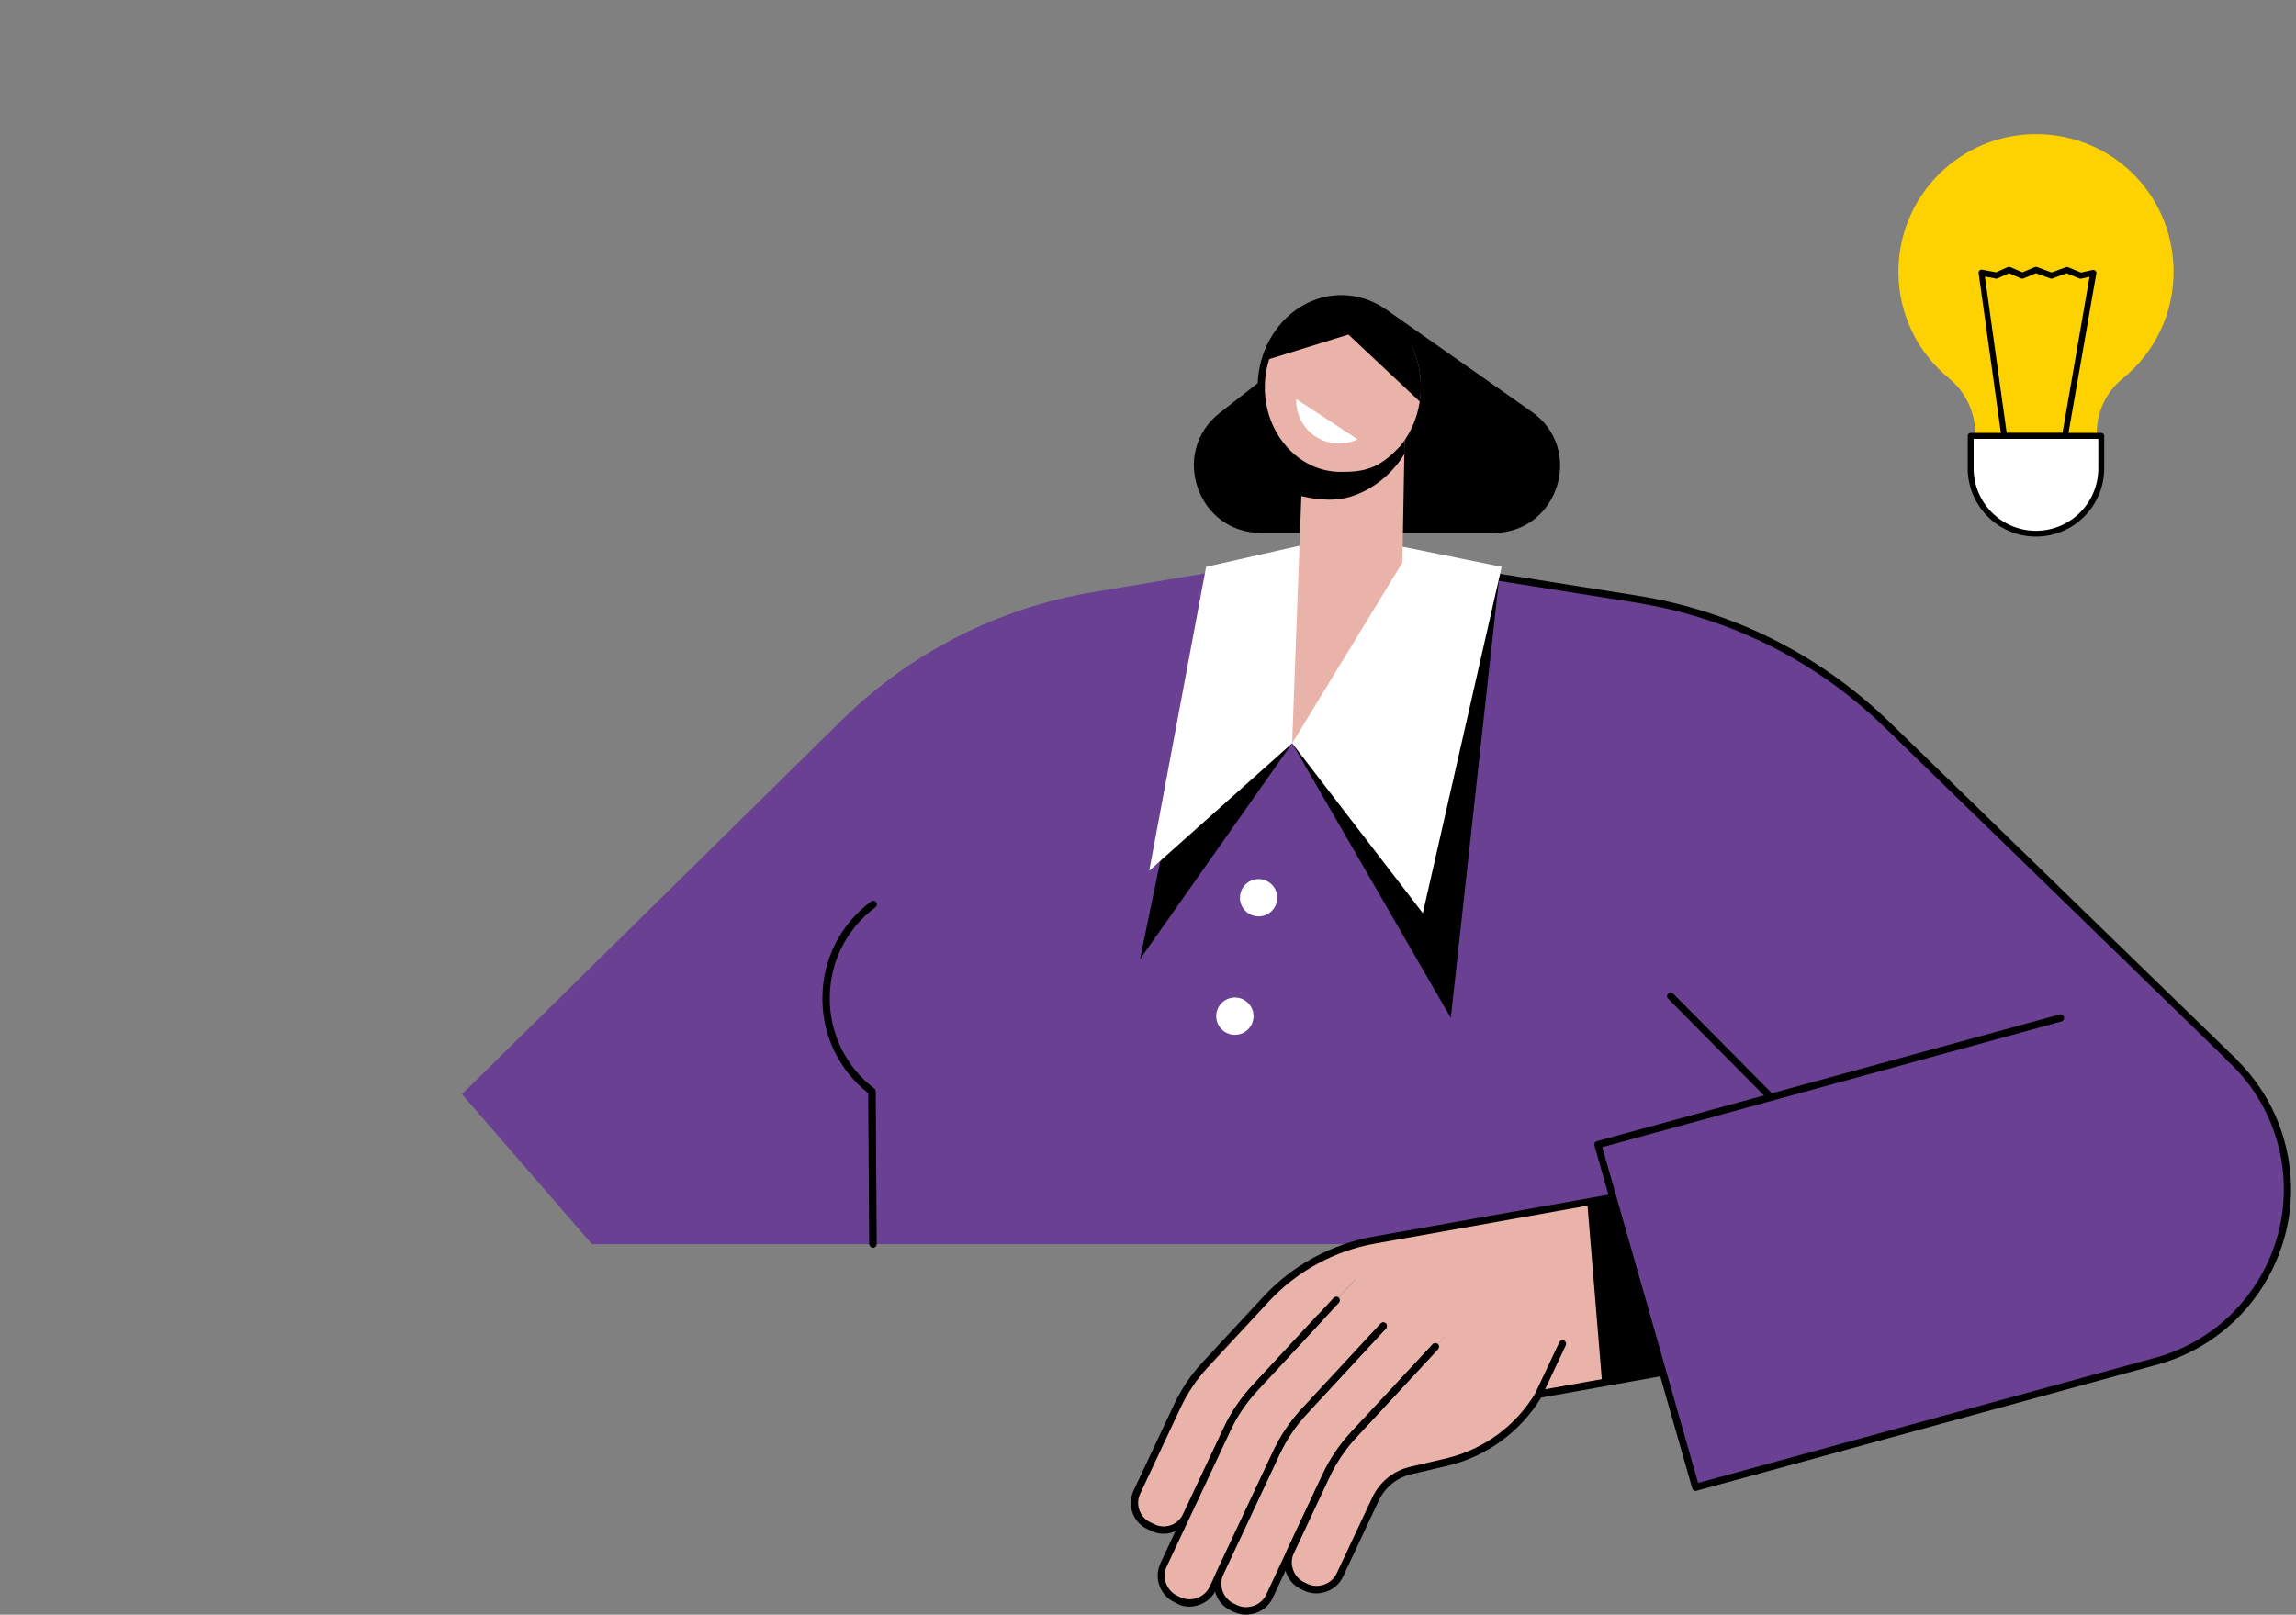<?xml version="1.0" encoding="UTF-8"?> <svg xmlns="http://www.w3.org/2000/svg" width="462" height="325" viewBox="0 0 462 325" fill="none"><rect x="0" y="0" width="462" height="325" fill="#808080" stroke="none"/> <path d="M119.109 250.413H449.185L449.481 213.713L379.773 145.945C365.917 132.471 348.21 123.609 329.121 120.578L268.76 110.991L219.688 119.227C200.731 122.423 183.189 131.384 169.465 144.858L92.944 220.236L119.109 250.413Z" fill="#6A4192"></path> <path d="M449.481 214.437C449.678 214.437 449.876 214.372 450.007 214.207C450.304 213.91 450.271 213.449 450.007 213.186L380.3 145.418C366.246 131.746 348.605 122.917 329.253 119.853L295.222 114.45C294.827 114.384 294.465 114.648 294.399 115.043C294.333 115.438 294.596 115.801 294.991 115.867L329.022 121.27C348.079 124.301 365.456 132.998 379.279 146.439L448.987 214.207C449.119 214.372 449.283 214.437 449.481 214.437Z" fill="black"></path> <path d="M229.397 193.056L260.006 149.602L291.93 204.883L301.672 116.196L270.834 112.836L243.55 124.432L229.397 193.056Z" fill="black"></path> <path d="M231.241 175.266L260.006 149.602L286.303 183.799L302.166 114.088L270.834 107.729L242.694 114.088L231.241 175.266Z" fill="white"></path> <path d="M175.685 251.138C176.08 251.138 176.409 250.808 176.409 250.413L176.212 219.643C176.212 219.412 176.113 219.214 175.915 219.083C170.222 214.734 166.963 208.112 166.963 200.93C166.963 193.649 170.32 186.961 176.146 182.613C176.475 182.382 176.541 181.921 176.277 181.591C176.047 181.262 175.586 181.196 175.257 181.46C169.037 186.105 165.482 193.188 165.482 200.963C165.482 208.474 168.839 215.393 174.698 220.038L174.895 250.446C174.961 250.808 175.29 251.138 175.685 251.138Z" fill="black"></path> <path d="M356.372 221.619C356.57 221.619 356.734 221.553 356.899 221.422C357.195 221.125 357.195 220.664 356.899 220.4L336.691 200.008C336.395 199.711 335.934 199.711 335.671 200.008C335.374 200.304 335.374 200.765 335.671 201.029L355.879 221.422C355.977 221.553 356.175 221.619 356.372 221.619Z" fill="black"></path> <path d="M255.908 183.349C257.374 181.882 257.374 179.504 255.908 178.038C254.443 176.571 252.067 176.571 250.602 178.038C249.137 179.504 249.137 181.882 250.602 183.349C252.067 184.816 254.443 184.816 255.908 183.349Z" fill="white"></path> <path d="M249.346 208.186C251.363 207.709 252.612 205.686 252.136 203.668C251.659 201.649 249.639 200.399 247.622 200.876C245.605 201.352 244.356 203.375 244.833 205.394C245.309 207.412 247.33 208.662 249.346 208.186Z" fill="white"></path> <path d="M253.753 107.268H300.488C313.587 107.268 318.919 90.368 308.189 82.856L279.062 62.397L256.32 74.587L245.459 83.087C235.322 90.993 240.917 107.268 253.753 107.268Z" fill="black"></path> <path d="M282.189 113.231L260.006 149.602L262.474 83.317L282.715 83.713L282.189 113.231Z" fill="#E9B3A9"></path> <path d="M282.584 91.389L282.715 83.713L262.474 83.35L261.52 99.79C263.33 100.185 267.609 101.239 271.821 99.954C278.404 97.879 281.728 92.805 282.584 91.389Z" fill="black"></path> <path d="M285.897 78.212C286.077 68.388 279.033 60.293 270.165 60.13C261.296 59.967 253.961 67.798 253.781 77.621C253.601 87.445 260.644 95.54 269.512 95.703C278.381 95.866 285.716 88.035 285.897 78.212Z" fill="#E9B3A9"></path> <path d="M270.274 96.429C275.047 96.429 278.338 95.507 282.452 91.158C282.715 90.862 282.715 90.4 282.419 90.137C282.123 89.873 281.662 89.873 281.399 90.17C277.416 94.354 274.388 95.046 269.55 94.98C265.469 94.914 261.651 93.069 258.821 89.807C255.958 86.546 254.444 82.197 254.509 77.651C254.674 68.262 261.75 60.717 270.176 60.882C275.606 60.981 280.477 64.176 283.176 69.382C283.373 69.744 283.801 69.876 284.163 69.678C284.525 69.481 284.657 69.052 284.459 68.69C281.53 63.056 276.067 59.498 270.209 59.399C260.894 59.235 253.259 67.405 253.061 77.585C252.963 82.527 254.608 87.172 257.702 90.73C260.829 94.288 265.008 96.298 269.517 96.396C269.781 96.396 270.044 96.429 270.274 96.429Z" fill="black"></path> <path d="M270.176 60.124C279.062 60.289 286.105 68.393 285.908 78.211C285.908 79.1 285.809 79.957 285.677 80.814L271.328 67.339L254.542 72.544C256.649 65.231 262.902 59.992 270.176 60.124Z" fill="black"></path> <path d="M273.171 88.424C271.558 89.214 269.682 89.478 267.773 89.116C263.56 88.292 260.664 84.503 260.829 80.319L273.171 88.424Z" fill="white"></path> <path d="M382 54.705C382 39.398 394.386 27 409.678 27C424.758 27 436.932 38.817 437.355 53.912C437.619 62.953 433.526 71.042 427.055 76.25C423.754 78.92 421.905 82.992 421.905 87.248C421.905 94.015 416.412 99.488 409.678 99.488C402.943 99.488 397.45 93.989 397.45 87.248C397.45 82.939 395.495 78.868 392.141 76.118C385.961 71.042 382 63.349 382 54.705Z" fill="#FED101"></path> <path d="M409.678 107.418C416.94 107.418 422.803 101.523 422.803 94.28V87.75H396.525V94.28C396.525 101.55 402.415 107.418 409.678 107.418Z" fill="white"></path> <path d="M409.678 108C417.257 108 423.411 101.84 423.411 94.253V87.724C423.411 87.406 423.147 87.142 422.83 87.142H396.525C396.209 87.142 395.944 87.406 395.944 87.724V94.253C395.944 101.84 402.098 108 409.678 108ZM422.222 88.332V94.28C422.222 101.206 416.597 106.837 409.678 106.837C402.758 106.837 397.133 101.206 397.133 94.28V88.332H422.222Z" fill="black"></path> <path d="M403.286 88.332H415.514C415.805 88.332 416.042 88.12 416.095 87.856L421.826 55.022C421.852 54.837 421.8 54.626 421.641 54.493C421.509 54.361 421.298 54.308 421.113 54.335L418.736 54.864L416.122 53.78C415.989 53.727 415.831 53.727 415.699 53.78L412.82 54.837L409.889 53.753C409.757 53.7 409.598 53.7 409.466 53.753L406.957 54.811L404.475 53.753C404.316 53.7 404.158 53.7 403.999 53.753L401.649 54.811L398.823 54.282C398.638 54.256 398.453 54.308 398.321 54.441C398.189 54.573 398.11 54.758 398.136 54.943L402.705 87.776C402.732 88.12 402.996 88.332 403.286 88.332ZM415.012 87.168H403.788L399.404 55.657L401.623 56.08C401.755 56.106 401.86 56.08 401.966 56.027L404.237 54.996L406.693 56.053C406.825 56.106 407.01 56.106 407.142 56.053L409.678 54.996L412.583 56.053C412.715 56.106 412.847 56.106 412.979 56.053L415.831 54.996L418.419 56.053C418.525 56.106 418.657 56.106 418.762 56.08L420.453 55.709L415.012 87.168Z" fill="black"></path> <path d="M246.841 287.739L234.071 314.985C232.853 317.587 233.972 320.717 236.572 321.936L237.099 322.2C239.699 323.419 242.826 322.299 244.043 319.696L256.813 292.451C258.228 289.387 260.137 286.586 262.408 284.116L283.571 261.285L273.598 256.607L252.436 279.404C250.132 281.875 248.256 284.676 246.841 287.739Z" fill="#E9B3A9"></path> <path d="M256.813 292.418L245.491 316.566C244.274 319.169 245.393 322.299 247.993 323.517L248.519 323.781C251.119 325 254.246 323.88 255.464 321.277L266.786 297.129C268.201 294.065 270.11 291.265 272.381 288.794L293.543 265.963L283.538 261.252L262.375 284.083C260.104 286.553 258.228 289.354 256.813 292.418Z" fill="#E9B3A9"></path> <path d="M266.753 297.096L259.611 312.316C258.393 314.919 259.512 318.049 262.112 319.268L262.639 319.531C265.239 320.75 268.365 319.63 269.583 317.027L276.725 301.807C278.074 298.908 280.674 296.799 283.801 296.042L291.108 294.328C299.796 292.253 307.103 286.356 310.888 278.218L312.468 274.858L293.51 265.963L272.348 288.794C270.077 291.232 268.201 294.032 266.753 297.096Z" fill="#E9B3A9"></path> <path d="M276.462 249.589C268.135 251.072 260.499 255.256 254.74 261.45L242.464 274.693C240.16 277.164 238.284 279.965 236.868 283.028L228.739 300.357C227.554 302.894 228.64 305.892 231.175 307.078L231.997 307.473C234.532 308.659 237.527 307.572 238.712 305.035L246.841 287.707C248.256 284.643 250.165 281.842 252.436 279.372L272.677 257.529L309.604 280.558L407.452 263.097L361.441 234.402L276.462 249.589Z" fill="#E9B3A9"></path> <path d="M322.407 278.713L336.164 275.748L326.455 240.694L319.379 241.946L322.407 278.713Z" fill="black"></path> <path d="M239.304 323.386C239.995 323.386 240.653 323.254 241.345 323.023C242.826 322.496 244.043 321.409 244.702 319.959L257.471 292.714C258.854 289.716 260.73 286.982 262.968 284.577L278.864 267.413C279.128 267.116 279.128 266.655 278.831 266.391C278.535 266.128 278.074 266.128 277.811 266.424L261.915 283.588C259.578 286.125 257.636 288.991 256.188 292.088L243.418 319.333C242.924 320.421 242.003 321.244 240.884 321.64C239.765 322.035 238.547 322.002 237.461 321.475L236.934 321.211C235.848 320.717 235.025 319.795 234.63 318.675C234.236 317.554 234.268 316.336 234.795 315.248L247.565 288.003C248.947 285.005 250.823 282.271 253.061 279.866L269.419 262.207C269.682 261.911 269.682 261.45 269.386 261.186C269.089 260.922 268.629 260.922 268.365 261.219L252.008 278.877C249.671 281.414 247.729 284.28 246.281 287.377L233.511 314.622C232.853 316.072 232.754 317.686 233.314 319.169C233.841 320.651 234.927 321.87 236.375 322.529L236.901 322.793C237.593 323.221 238.448 323.386 239.304 323.386Z" fill="black"></path> <path d="M250.725 325C251.416 325 252.074 324.868 252.765 324.638C254.246 324.111 255.464 323.023 256.122 321.574L267.444 297.425C268.826 294.427 270.702 291.693 272.94 289.288L289.298 271.63C289.561 271.333 289.561 270.872 289.265 270.608C288.968 270.345 288.508 270.345 288.244 270.641L271.854 288.267C269.517 290.803 267.576 293.67 266.127 296.766L254.806 320.915C254.312 322.002 253.39 322.826 252.271 323.221C251.152 323.616 249.935 323.583 248.849 323.056L248.322 322.793C247.236 322.299 246.413 321.376 246.018 320.256C245.623 319.136 245.656 317.917 246.183 316.83L257.504 292.681C258.92 289.683 260.763 286.949 263.001 284.544L278.897 267.38C279.161 267.083 279.161 266.622 278.864 266.358C278.568 266.095 278.107 266.095 277.844 266.391L261.948 283.556C259.611 286.092 257.669 288.958 256.221 292.055L244.833 316.27C244.175 317.719 244.076 319.334 244.636 320.816C245.162 322.299 246.248 323.517 247.697 324.176L248.223 324.44C249.013 324.802 249.869 325 250.725 325Z" fill="black"></path> <path d="M264.877 320.717C265.568 320.717 266.226 320.585 266.917 320.355C268.398 319.828 269.616 318.74 270.274 317.291L277.416 302.07C278.7 299.369 281.069 297.392 283.999 296.733L291.305 295.02C299.105 293.175 305.951 288.168 310.098 281.315L409.46 263.558L361.605 233.71L361.342 233.743L276.33 248.898C267.905 250.413 260.039 254.696 254.213 260.988L241.937 274.232C239.6 276.769 237.658 279.635 236.21 282.765L228.081 300.061C226.732 302.96 227.982 306.419 230.878 307.77L231.701 308.165C233.084 308.824 234.663 308.89 236.112 308.363C237.56 307.836 238.712 306.782 239.37 305.365L247.499 288.036C248.881 285.038 250.757 282.304 252.995 279.899L266.094 265.765C266.358 265.469 266.358 265.008 266.062 264.744C265.765 264.48 265.305 264.48 265.041 264.777L251.942 278.91C249.605 281.447 247.664 284.313 246.216 287.41L238.053 304.739C237.56 305.793 236.704 306.584 235.618 306.979C234.532 307.375 233.347 307.309 232.327 306.814L231.504 306.419C229.332 305.398 228.41 302.828 229.43 300.654L237.56 283.325C238.975 280.327 240.818 277.592 243.056 275.188L255.332 261.944C260.96 255.882 268.497 251.764 276.626 250.314L361.342 235.193L405.477 262.734L309.209 279.932L309.045 280.228C305.128 286.916 298.546 291.759 291.009 293.538L283.702 295.251C280.345 296.042 277.614 298.282 276.133 301.412L268.991 316.632C268.497 317.719 267.575 318.543 266.456 318.938C265.337 319.333 264.12 319.301 263.034 318.773L262.507 318.51C261.421 318.016 260.598 317.093 260.203 315.973C259.808 314.853 259.841 313.634 260.368 312.547L267.51 297.326C268.925 294.328 270.768 291.594 273.006 289.189L289.363 271.531C289.627 271.234 289.627 270.773 289.33 270.509C289.034 270.246 288.573 270.246 288.31 270.542L271.854 288.267C269.517 290.803 267.575 293.67 266.127 296.766L258.985 311.987C258.327 313.436 258.228 315.051 258.788 316.533C259.315 318.016 260.401 319.235 261.849 319.894L262.375 320.157C263.165 320.519 264.021 320.717 264.877 320.717Z" fill="black"></path> <path d="M309.703 281.216C309.966 281.216 310.23 281.052 310.361 280.788L315.068 270.773C315.232 270.411 315.068 269.982 314.706 269.818C314.344 269.653 313.916 269.818 313.751 270.18L309.045 280.162C308.88 280.525 309.045 280.953 309.407 281.118C309.506 281.183 309.604 281.216 309.703 281.216Z" fill="black"></path> <path d="M434.275 273.87L341.167 299.369L321.486 230.383L414.594 204.883C421.176 203.006 427.232 204.554 433.387 206.267C445.005 209.496 455.339 217.073 458.894 229.526C464.324 248.568 453.299 268.434 434.275 273.87Z" fill="#6A4192"></path> <path d="M341.167 300.094C341.233 300.094 341.299 300.094 341.364 300.061L434.473 274.562C453.858 269.027 465.147 248.733 459.585 229.328C457.709 222.739 454.023 216.842 448.987 212.263C448.691 211.999 448.23 212.032 447.967 212.329C447.704 212.625 447.704 213.087 448.033 213.35C452.871 217.732 456.392 223.398 458.202 229.724C463.534 248.371 452.706 267.841 434.078 273.178L341.694 298.479L322.407 230.91L414.791 205.608C415.186 205.509 415.417 205.114 415.318 204.719C415.219 204.323 414.824 204.093 414.429 204.192L321.321 229.691C321.124 229.757 320.959 229.856 320.893 230.02C320.794 230.185 320.762 230.383 320.827 230.58L340.509 299.567C340.575 299.863 340.838 300.094 341.167 300.094Z" fill="black"></path> </svg> 